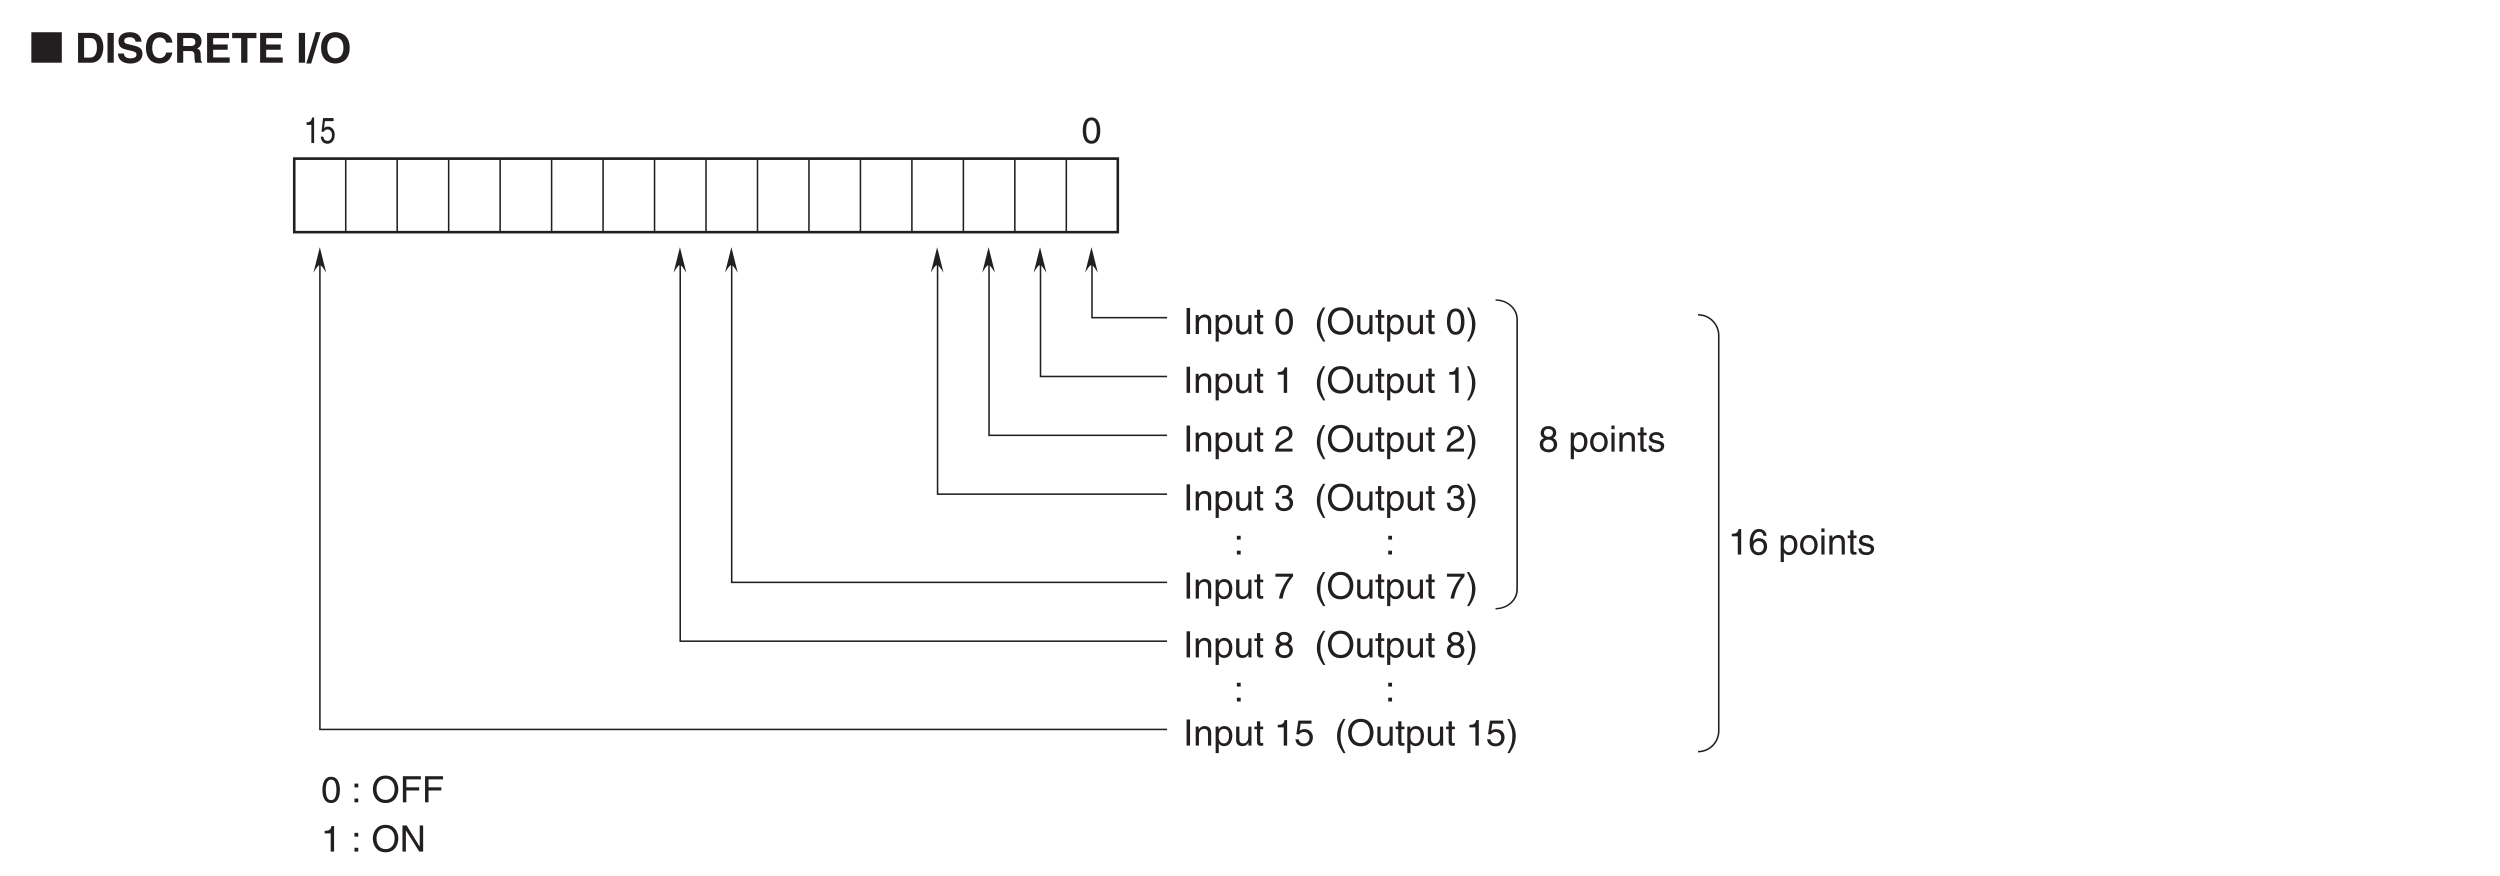 <?xml version="1.0" encoding="UTF-8"?>
<svg xmlns="http://www.w3.org/2000/svg" xmlns:xlink="http://www.w3.org/1999/xlink" width="481.89pt" height="168.91pt" viewBox="0 0 481.89 168.91" version="1.2">
<defs>
<g>
<symbol overflow="visible" id="glyph0-0">
<path style="stroke:none;" d="M 0 0 L 3.5 0 L 3.5 -4.906 L 0 -4.906 Z M 1.75 -2.766 L 0.562 -4.547 L 2.938 -4.547 Z M 1.953 -2.453 L 3.156 -4.234 L 3.156 -0.672 Z M 0.562 -0.344 L 1.75 -2.141 L 2.938 -0.344 Z M 0.344 -4.234 L 1.547 -2.453 L 0.344 -0.672 Z M 0.344 -4.234 "/>
</symbol>
<symbol overflow="visible" id="glyph0-1">
<path style="stroke:none;" d="M 2.969 -2.391 C 2.969 -1.156 2.656 -0.422 1.953 -0.422 C 1.234 -0.422 0.922 -1.156 0.922 -2.391 C 0.922 -3.625 1.234 -4.375 1.953 -4.375 C 2.656 -4.375 2.969 -3.625 2.969 -2.391 Z M 3.641 -2.391 C 3.641 -3.422 3.359 -4.922 1.953 -4.922 C 0.531 -4.922 0.266 -3.422 0.266 -2.391 C 0.266 -1.375 0.531 0.141 1.953 0.141 C 3.359 0.141 3.641 -1.375 3.641 -2.391 Z M 3.641 -2.391 "/>
</symbol>
<symbol overflow="visible" id="glyph0-2">
<path style="stroke:none;" d="M 1.312 -5.031 L 0.641 -5.031 L 0.641 0 L 1.312 0 Z M 1.312 -5.031 "/>
</symbol>
<symbol overflow="visible" id="glyph0-3">
<path style="stroke:none;" d="M 3.438 -2.484 C 3.438 -3.531 2.719 -3.766 2.156 -3.766 C 1.531 -3.766 1.188 -3.344 1.047 -3.141 L 1.031 -3.141 L 1.031 -3.656 L 0.453 -3.656 L 0.453 0 L 1.078 0 L 1.078 -2 C 1.078 -2.984 1.688 -3.219 2.031 -3.219 C 2.641 -3.219 2.828 -2.891 2.828 -2.25 L 2.828 0 L 3.438 0 Z M 3.438 -2.484 "/>
</symbol>
<symbol overflow="visible" id="glyph0-4">
<path style="stroke:none;" d="M 1 -1.656 C 1 -2.25 1.094 -3.219 1.984 -3.219 C 2.938 -3.219 2.984 -2.312 2.984 -1.844 C 2.984 -1.031 2.672 -0.422 2 -0.422 C 1.609 -0.422 1 -0.688 1 -1.656 Z M 0.406 1.453 L 1.016 1.453 L 1.016 -0.391 L 1.031 -0.391 C 1.203 -0.125 1.516 0.109 2.016 0.109 C 3.25 0.109 3.625 -1.062 3.625 -1.938 C 3.625 -2.969 3.062 -3.766 2.094 -3.766 C 1.422 -3.766 1.141 -3.359 1 -3.141 L 0.984 -3.141 L 0.984 -3.656 L 0.406 -3.656 Z M 0.406 1.453 "/>
</symbol>
<symbol overflow="visible" id="glyph0-5">
<path style="stroke:none;" d="M 3.422 0 L 3.422 -3.656 L 2.812 -3.656 L 2.812 -1.641 C 2.812 -1.109 2.578 -0.422 1.797 -0.422 C 1.406 -0.422 1.094 -0.625 1.094 -1.234 L 1.094 -3.656 L 0.469 -3.656 L 0.469 -1.031 C 0.469 -0.156 1.125 0.109 1.672 0.109 C 2.25 0.109 2.562 -0.125 2.828 -0.547 L 2.844 -0.531 L 2.844 0 Z M 3.422 0 "/>
</symbol>
<symbol overflow="visible" id="glyph0-6">
<path style="stroke:none;" d="M 1.797 -3.156 L 1.797 -3.656 L 1.219 -3.656 L 1.219 -4.688 L 0.594 -4.688 L 0.594 -3.656 L 0.094 -3.656 L 0.094 -3.156 L 0.594 -3.156 L 0.594 -0.734 C 0.594 -0.297 0.734 0.047 1.344 0.047 C 1.406 0.047 1.578 0.016 1.797 0 L 1.797 -0.484 L 1.578 -0.484 C 1.453 -0.484 1.219 -0.484 1.219 -0.766 L 1.219 -3.156 Z M 1.797 -3.156 "/>
</symbol>
<symbol overflow="visible" id="glyph0-7">
<path style="stroke:none;" d=""/>
</symbol>
<symbol overflow="visible" id="glyph0-8">
<path style="stroke:none;" d="M 1.656 -5.125 C 0.906 -4.047 0.469 -3.062 0.469 -1.828 C 0.469 -0.516 0.953 0.359 1.688 1.453 L 2.094 1.453 C 1.531 0.344 1.141 -0.5 1.141 -1.656 C 1.141 -3.344 1.484 -4.016 2.094 -5.125 Z M 1.656 -5.125 "/>
</symbol>
<symbol overflow="visible" id="glyph0-9">
<path style="stroke:none;" d="M 4.469 -2.516 C 4.469 -1.328 3.812 -0.469 2.719 -0.469 C 1.625 -0.469 0.969 -1.328 0.969 -2.516 C 0.969 -3.703 1.625 -4.562 2.719 -4.562 C 3.812 -4.562 4.469 -3.703 4.469 -2.516 Z M 5.172 -2.516 C 5.172 -3.594 4.594 -5.156 2.719 -5.156 C 0.844 -5.156 0.266 -3.594 0.266 -2.516 C 0.266 -1.422 0.844 0.141 2.719 0.141 C 4.594 0.141 5.172 -1.422 5.172 -2.516 Z M 5.172 -2.516 "/>
</symbol>
<symbol overflow="visible" id="glyph0-10">
<path style="stroke:none;" d="M 0.672 1.453 C 1.422 0.375 1.859 -0.625 1.859 -1.859 C 1.859 -3.156 1.375 -4.031 0.656 -5.125 L 0.234 -5.125 C 0.797 -4.031 1.203 -3.172 1.203 -2.016 C 1.203 -0.344 0.844 0.328 0.25 1.453 Z M 0.672 1.453 "/>
</symbol>
<symbol overflow="visible" id="glyph0-11">
<path style="stroke:none;" d="M 2.516 -4.922 L 2.031 -4.922 C 1.828 -4.109 1.5 -4.031 0.703 -3.984 L 0.703 -3.5 L 1.859 -3.5 L 1.859 0 L 2.516 0 Z M 2.516 -4.922 "/>
</symbol>
<symbol overflow="visible" id="glyph0-12">
<path style="stroke:none;" d="M 0.922 -3.156 C 0.938 -3.5 0.984 -4.375 1.922 -4.375 C 2.641 -4.375 2.891 -3.875 2.891 -3.484 C 2.891 -2.828 2.516 -2.625 1.984 -2.328 L 1.344 -1.953 C 0.672 -1.562 0.219 -1.016 0.188 0 L 3.547 0 L 3.547 -0.578 L 0.875 -0.578 C 0.906 -0.766 1.047 -1.156 1.719 -1.531 L 2.234 -1.812 C 2.969 -2.203 3.547 -2.562 3.547 -3.453 C 3.547 -4.375 2.859 -4.922 2.016 -4.922 C 1.484 -4.922 0.312 -4.766 0.312 -3.156 Z M 0.922 -3.156 "/>
</symbol>
<symbol overflow="visible" id="glyph0-13">
<path style="stroke:none;" d="M 3.438 -3.656 C 3.438 -4.234 3.016 -4.922 1.922 -4.922 C 0.75 -4.922 0.438 -4.078 0.438 -3.562 C 0.438 -3.109 0.672 -2.766 1.094 -2.609 C 0.578 -2.406 0.266 -2.016 0.266 -1.406 C 0.266 -1.172 0.266 -0.641 0.766 -0.25 C 1.156 0.062 1.688 0.141 1.953 0.141 C 3.109 0.141 3.625 -0.625 3.625 -1.422 C 3.625 -1.797 3.484 -2.344 2.812 -2.625 C 3.031 -2.734 3.438 -2.953 3.438 -3.656 Z M 1.938 -2.312 C 2.5 -2.312 2.969 -2.016 2.969 -1.344 C 2.969 -0.578 2.422 -0.422 1.969 -0.422 C 1.125 -0.422 0.922 -1.016 0.922 -1.406 C 0.922 -1.859 1.25 -2.312 1.938 -2.312 Z M 1.938 -2.844 C 1.484 -2.844 1.078 -3.125 1.078 -3.594 C 1.078 -3.906 1.234 -4.375 1.891 -4.375 C 2.609 -4.375 2.812 -3.938 2.812 -3.641 C 2.812 -3.188 2.469 -2.844 1.938 -2.844 Z M 1.938 -2.844 "/>
</symbol>
<symbol overflow="visible" id="glyph0-14">
<path style="stroke:none;" d="M 0.25 -1.828 C 0.25 -0.891 0.781 0.094 1.953 0.094 C 3.109 0.094 3.641 -0.891 3.641 -1.828 C 3.641 -2.781 3.109 -3.766 1.953 -3.766 C 0.781 -3.766 0.25 -2.781 0.25 -1.828 Z M 0.875 -1.828 C 0.875 -2.328 1.062 -3.234 1.953 -3.234 C 2.828 -3.234 3.016 -2.328 3.016 -1.828 C 3.016 -1.344 2.828 -0.438 1.953 -0.438 C 1.062 -0.438 0.875 -1.344 0.875 -1.828 Z M 0.875 -1.828 "/>
</symbol>
<symbol overflow="visible" id="glyph0-15">
<path style="stroke:none;" d="M 1.078 -3.656 L 0.469 -3.656 L 0.469 0 L 1.078 0 Z M 1.078 -4.328 L 1.078 -5.031 L 0.469 -5.031 L 0.469 -4.328 Z M 1.078 -4.328 "/>
</symbol>
<symbol overflow="visible" id="glyph0-16">
<path style="stroke:none;" d="M 3.125 -2.625 C 3.125 -2.797 3.031 -3.766 1.734 -3.766 C 1.016 -3.766 0.344 -3.406 0.344 -2.594 C 0.344 -2.094 0.672 -1.828 1.188 -1.703 L 1.906 -1.531 C 2.422 -1.406 2.625 -1.297 2.625 -1.016 C 2.625 -0.609 2.234 -0.422 1.797 -0.422 C 0.922 -0.422 0.844 -0.891 0.812 -1.172 L 0.219 -1.172 C 0.25 -0.734 0.344 0.109 1.797 0.109 C 2.625 0.109 3.25 -0.344 3.25 -1.109 C 3.25 -1.609 2.984 -1.891 2.219 -2.078 L 1.609 -2.219 C 1.125 -2.344 0.938 -2.422 0.938 -2.719 C 0.938 -3.172 1.484 -3.234 1.672 -3.234 C 2.438 -3.234 2.531 -2.844 2.531 -2.625 Z M 3.125 -2.625 "/>
</symbol>
<symbol overflow="visible" id="glyph0-17">
<path style="stroke:none;" d="M 1.234 -4.219 L 3.328 -4.219 L 3.328 -4.812 L 0.781 -4.812 L 0.406 -2.172 L 0.938 -2.156 C 1.172 -2.453 1.484 -2.625 1.844 -2.625 C 2.453 -2.625 2.938 -2.234 2.938 -1.531 C 2.938 -0.906 2.547 -0.406 1.906 -0.406 C 1.344 -0.406 0.922 -0.656 0.859 -1.219 L 0.219 -1.219 C 0.344 -0.125 1.172 0.141 1.812 0.141 C 3.359 0.141 3.594 -1.047 3.594 -1.594 C 3.594 -2.609 2.781 -3.172 1.984 -3.172 C 1.547 -3.172 1.234 -3.031 1.031 -2.859 Z M 1.234 -4.219 "/>
</symbol>
<symbol overflow="visible" id="glyph0-18">
<path style="stroke:none;" d="M 1.562 -2.266 C 1.656 -2.266 1.75 -2.281 1.844 -2.281 C 2.266 -2.281 3 -2.203 3 -1.375 C 3 -0.812 2.562 -0.422 1.922 -0.422 C 1.016 -0.422 0.891 -1.047 0.875 -1.5 L 0.234 -1.5 C 0.281 -0.938 0.422 -0.375 0.969 -0.078 C 1.219 0.047 1.516 0.141 1.891 0.141 C 3.141 0.141 3.656 -0.641 3.656 -1.453 C 3.656 -2.109 3.312 -2.438 2.828 -2.594 L 2.828 -2.609 C 3.094 -2.688 3.469 -3 3.469 -3.625 C 3.469 -4.375 2.891 -4.922 1.953 -4.922 C 0.656 -4.922 0.359 -4.031 0.359 -3.312 L 0.953 -3.312 C 0.984 -3.656 1.047 -4.375 1.922 -4.375 C 2.656 -4.375 2.828 -3.891 2.828 -3.594 C 2.828 -2.969 2.359 -2.781 1.891 -2.781 C 1.781 -2.781 1.672 -2.797 1.562 -2.797 Z M 1.562 -2.266 "/>
</symbol>
<symbol overflow="visible" id="glyph0-19">
<path style="stroke:none;" d="M 1.344 -0.734 L 0.609 -0.734 L 0.609 0 L 1.344 0 Z M 1.344 -3.609 L 0.609 -3.609 L 0.609 -2.875 L 1.344 -2.875 Z M 1.344 -3.609 "/>
</symbol>
<symbol overflow="visible" id="glyph0-20">
<path style="stroke:none;" d="M 3.516 -3.609 C 3.453 -4.609 2.656 -4.922 2.094 -4.922 C 0.609 -4.922 0.266 -3.359 0.266 -2.281 C 0.266 -1.641 0.344 -1.047 0.641 -0.578 C 1 -0.031 1.531 0.141 1.906 0.141 C 2.609 0.141 2.891 -0.062 3.156 -0.344 C 3.5 -0.703 3.625 -1.078 3.625 -1.578 C 3.625 -2.75 2.688 -3.141 2.094 -3.141 C 1.406 -3.141 1.078 -2.797 0.922 -2.531 L 0.906 -2.547 C 0.906 -3.062 1.109 -4.375 2.078 -4.375 C 2.609 -4.375 2.844 -4.047 2.922 -3.609 Z M 0.984 -1.516 C 0.984 -2.094 1.312 -2.578 2 -2.578 C 2.766 -2.578 2.984 -1.984 2.984 -1.547 C 2.984 -0.875 2.609 -0.422 2.016 -0.422 C 1.297 -0.422 0.984 -0.984 0.984 -1.516 Z M 0.984 -1.516 "/>
</symbol>
<symbol overflow="visible" id="glyph0-21">
<path style="stroke:none;" d="M 0.266 -4.219 L 2.969 -4.219 C 2.016 -3.109 1.125 -1.344 0.953 0 L 1.641 0 C 2 -2.203 3.172 -3.766 3.656 -4.281 L 3.656 -4.812 L 0.266 -4.812 Z M 0.266 -4.219 "/>
</symbol>
<symbol overflow="visible" id="glyph0-22">
<path style="stroke:none;" d="M 1.281 -2.281 L 3.75 -2.281 L 3.75 -2.891 L 1.281 -2.891 L 1.281 -4.422 L 4.078 -4.422 L 4.078 -5.031 L 0.609 -5.031 L 0.609 0 L 1.281 0 Z M 1.281 -2.281 "/>
</symbol>
<symbol overflow="visible" id="glyph0-23">
<path style="stroke:none;" d="M 3.859 -0.969 L 3.844 -0.969 L 1.344 -5.031 L 0.531 -5.031 L 0.531 0 L 1.188 0 L 1.188 -4.062 L 1.203 -4.062 L 3.766 0 L 4.516 0 L 4.516 -5.031 L 3.859 -5.031 Z M 3.859 -0.969 "/>
</symbol>
<symbol overflow="visible" id="glyph1-0">
<path style="stroke:none;" d="M 0 0 L 2.797 0 L 2.797 -4.906 L 0 -4.906 Z M 1.406 -2.766 L 0.453 -4.547 L 2.344 -4.547 Z M 1.562 -2.453 L 2.516 -4.234 L 2.516 -0.672 Z M 0.453 -0.344 L 1.406 -2.141 L 2.344 -0.344 Z M 0.281 -4.234 L 1.234 -2.453 L 0.281 -0.672 Z M 0.281 -4.234 "/>
</symbol>
<symbol overflow="visible" id="glyph1-1">
<path style="stroke:none;" d="M 2.016 -4.922 L 1.625 -4.922 C 1.469 -4.109 1.203 -4.031 0.562 -3.984 L 0.562 -3.5 L 1.484 -3.5 L 1.484 0 L 2.016 0 Z M 2.016 -4.922 "/>
</symbol>
<symbol overflow="visible" id="glyph1-2">
<path style="stroke:none;" d="M 0.984 -4.219 L 2.656 -4.219 L 2.656 -4.812 L 0.625 -4.812 L 0.328 -2.172 L 0.75 -2.156 C 0.938 -2.453 1.188 -2.625 1.484 -2.625 C 1.969 -2.625 2.344 -2.234 2.344 -1.531 C 2.344 -0.906 2.031 -0.406 1.516 -0.406 C 1.078 -0.406 0.734 -0.656 0.688 -1.219 L 0.172 -1.219 C 0.281 -0.125 0.938 0.141 1.453 0.141 C 2.672 0.141 2.875 -1.047 2.875 -1.594 C 2.875 -2.609 2.219 -3.172 1.578 -3.172 C 1.234 -3.172 0.984 -3.031 0.828 -2.859 Z M 0.984 -4.219 "/>
</symbol>
<symbol overflow="visible" id="glyph2-0">
<path style="stroke:none;" d="M 0 0 L 4.25 0 L 4.25 -5.953 L 0 -5.953 Z M 2.125 -3.359 L 0.688 -5.531 L 3.562 -5.531 Z M 2.375 -2.969 L 3.828 -5.141 L 3.828 -0.812 Z M 0.688 -0.422 L 2.125 -2.594 L 3.562 -0.422 Z M 0.422 -5.141 L 1.875 -2.969 L 0.422 -0.812 Z M 0.422 -5.141 "/>
</symbol>
<symbol overflow="visible" id="glyph2-1">
<path style="stroke:none;" d="M 6.172 0 L 6.172 -5.875 L 0.297 -5.875 L 0.297 0 Z M 6.172 0 "/>
</symbol>
<symbol overflow="visible" id="glyph3-0">
<path style="stroke:none;" d="M 0 0 L 4 0 L 4 -5.594 L 0 -5.594 Z M 2 -3.156 L 0.641 -5.203 L 3.359 -5.203 Z M 2.234 -2.797 L 3.594 -4.844 L 3.594 -0.766 Z M 0.641 -0.406 L 2 -2.438 L 3.359 -0.406 Z M 0.406 -4.844 L 1.766 -2.797 L 0.406 -0.766 Z M 0.406 -4.844 "/>
</symbol>
<symbol overflow="visible" id="glyph3-1">
<path style="stroke:none;" d=""/>
</symbol>
<symbol overflow="visible" id="glyph4-0">
<path style="stroke:none;" d="M 0 0 L 4 0 L 4 -5.594 L 0 -5.594 Z M 2 -3.156 L 0.641 -5.203 L 3.359 -5.203 Z M 2.234 -2.797 L 3.594 -4.844 L 3.594 -0.766 Z M 0.641 -0.406 L 2 -2.438 L 3.359 -0.406 Z M 0.406 -4.844 L 1.766 -2.797 L 0.406 -0.766 Z M 0.406 -4.844 "/>
</symbol>
<symbol overflow="visible" id="glyph4-1">
<path style="stroke:none;" d="M 0.609 0 L 3.094 0 C 4.984 0 5.484 -1.781 5.484 -3.016 C 5.484 -4.094 5.078 -5.75 3.141 -5.75 L 0.609 -5.75 Z M 1.781 -4.75 L 2.938 -4.75 C 3.453 -4.75 4.25 -4.609 4.25 -2.922 C 4.25 -1.969 3.922 -0.984 2.953 -0.984 L 1.781 -0.984 Z M 1.781 -4.75 "/>
</symbol>
<symbol overflow="visible" id="glyph4-2">
<path style="stroke:none;" d="M 1.719 -5.75 L 0.516 -5.75 L 0.516 0 L 1.719 0 Z M 1.719 -5.75 "/>
</symbol>
<symbol overflow="visible" id="glyph4-3">
<path style="stroke:none;" d="M 0.312 -1.766 C 0.312 -1.062 0.672 0.156 2.766 0.156 C 3.266 0.156 5.031 0 5.031 -1.734 C 5.031 -2.766 4.312 -3.078 3.531 -3.266 L 2.125 -3.609 C 1.891 -3.672 1.516 -3.766 1.516 -4.219 C 1.516 -4.734 2.062 -4.906 2.516 -4.906 C 3.562 -4.906 3.656 -4.297 3.703 -4.047 L 4.844 -4.047 C 4.844 -4.75 4.375 -5.891 2.609 -5.891 C 0.75 -5.891 0.406 -4.766 0.406 -4.125 C 0.406 -2.859 1.297 -2.656 2.219 -2.438 L 2.844 -2.297 C 3.453 -2.156 3.875 -2.031 3.875 -1.578 C 3.875 -0.969 3.25 -0.844 2.688 -0.844 C 1.625 -0.844 1.469 -1.453 1.469 -1.766 Z M 0.312 -1.766 "/>
</symbol>
<symbol overflow="visible" id="glyph4-4">
<path style="stroke:none;" d="M 5.469 -3.859 C 5.406 -4.719 4.719 -5.891 2.984 -5.891 C 1.516 -5.891 0.359 -4.875 0.359 -2.859 C 0.359 -0.875 1.453 0.156 2.969 0.156 C 4.422 0.156 5.234 -0.719 5.469 -1.969 L 4.266 -1.969 C 4.125 -1.266 3.656 -0.891 3 -0.891 C 1.984 -0.891 1.578 -1.812 1.578 -2.844 C 1.578 -4.469 2.422 -4.859 3 -4.859 C 3.984 -4.859 4.172 -4.203 4.266 -3.859 Z M 5.469 -3.859 "/>
</symbol>
<symbol overflow="visible" id="glyph4-5">
<path style="stroke:none;" d="M 0.609 0 L 1.781 0 L 1.781 -2.25 L 3.031 -2.25 C 3.906 -2.25 3.953 -1.938 3.953 -1.156 C 3.953 -0.562 4.016 -0.266 4.094 0 L 5.422 0 L 5.422 -0.156 C 5.156 -0.25 5.156 -0.453 5.156 -1.297 C 5.156 -2.375 4.906 -2.547 4.438 -2.75 C 5 -2.938 5.312 -3.484 5.312 -4.125 C 5.312 -4.609 5.047 -5.75 3.516 -5.75 L 0.609 -5.75 Z M 1.781 -3.219 L 1.781 -4.75 L 3.281 -4.75 C 3.984 -4.75 4.125 -4.297 4.125 -4 C 4.125 -3.438 3.812 -3.219 3.188 -3.219 Z M 1.781 -3.219 "/>
</symbol>
<symbol overflow="visible" id="glyph4-6">
<path style="stroke:none;" d="M 4.828 -5.75 L 0.609 -5.75 L 0.609 0 L 4.969 0 L 4.969 -1.016 L 1.781 -1.016 L 1.781 -2.5 L 4.578 -2.5 L 4.578 -3.516 L 1.781 -3.516 L 1.781 -4.734 L 4.828 -4.734 Z M 4.828 -5.75 "/>
</symbol>
<symbol overflow="visible" id="glyph4-7">
<path style="stroke:none;" d="M 3.047 -4.734 L 4.781 -4.734 L 4.781 -5.75 L 0.109 -5.75 L 0.109 -4.734 L 1.844 -4.734 L 1.844 0 L 3.047 0 Z M 3.047 -4.734 "/>
</symbol>
<symbol overflow="visible" id="glyph4-8">
<path style="stroke:none;" d=""/>
</symbol>
<symbol overflow="visible" id="glyph4-9">
<path style="stroke:none;" d="M 2.484 -5.891 L 1.547 -5.891 L -0.266 0.156 L 0.672 0.156 Z M 2.484 -5.891 "/>
</symbol>
<symbol overflow="visible" id="glyph4-10">
<path style="stroke:none;" d="M 0.359 -2.875 C 0.359 -0.172 2.359 0.156 3.109 0.156 C 3.875 0.156 5.875 -0.172 5.875 -2.875 C 5.875 -5.562 3.875 -5.891 3.109 -5.891 C 2.359 -5.891 0.359 -5.562 0.359 -2.875 Z M 1.547 -2.875 C 1.547 -4.484 2.469 -4.875 3.109 -4.875 C 3.766 -4.875 4.672 -4.484 4.672 -2.875 C 4.672 -1.266 3.766 -0.859 3.109 -0.859 C 2.469 -0.859 1.547 -1.266 1.547 -2.875 Z M 1.547 -2.875 "/>
</symbol>
</g>
</defs>
<g id="surface1">
<path style="fill:none;stroke-width:5;stroke-linecap:butt;stroke-linejoin:miter;stroke:rgb(13.73%,12.16%,12.549%);stroke-opacity:1;stroke-miterlimit:4;" d="M 566.443 1240.697 L 2153.89 1240.697 L 2153.89 1382.452 L 566.443 1382.452 Z M 566.443 1240.697 " transform="matrix(0.1,0,0,-0.1,0.073,168.82)"/>
<path style="fill:none;stroke-width:3;stroke-linecap:butt;stroke-linejoin:miter;stroke:rgb(13.73%,12.16%,12.549%);stroke-opacity:1;stroke-miterlimit:4;" d="M 2153.851 1382.452 L 566.443 1382.452 " transform="matrix(0.1,0,0,-0.1,0.073,168.82)"/>
<path style="fill:none;stroke-width:3;stroke-linecap:butt;stroke-linejoin:miter;stroke:rgb(13.73%,12.16%,12.549%);stroke-opacity:1;stroke-miterlimit:4;" d="M 665.676 1382.452 L 665.676 1240.697 " transform="matrix(0.1,0,0,-0.1,0.073,168.82)"/>
<path style="fill:none;stroke-width:3;stroke-linecap:butt;stroke-linejoin:miter;stroke:rgb(13.73%,12.16%,12.549%);stroke-opacity:1;stroke-miterlimit:4;" d="M 764.869 1382.452 L 764.869 1240.697 " transform="matrix(0.1,0,0,-0.1,0.073,168.82)"/>
<path style="fill:none;stroke-width:3;stroke-linecap:butt;stroke-linejoin:miter;stroke:rgb(13.73%,12.16%,12.549%);stroke-opacity:1;stroke-miterlimit:4;" d="M 864.102 1382.452 L 864.102 1240.697 " transform="matrix(0.1,0,0,-0.1,0.073,168.82)"/>
<path style="fill:none;stroke-width:3;stroke-linecap:butt;stroke-linejoin:miter;stroke:rgb(13.73%,12.16%,12.549%);stroke-opacity:1;stroke-miterlimit:4;" d="M 963.295 1382.452 L 963.295 1240.697 " transform="matrix(0.1,0,0,-0.1,0.073,168.82)"/>
<path style="fill:none;stroke-width:3;stroke-linecap:butt;stroke-linejoin:miter;stroke:rgb(13.73%,12.16%,12.549%);stroke-opacity:1;stroke-miterlimit:4;" d="M 1062.528 1382.452 L 1062.528 1240.697 " transform="matrix(0.1,0,0,-0.1,0.073,168.82)"/>
<path style="fill:none;stroke-width:3;stroke-linecap:butt;stroke-linejoin:miter;stroke:rgb(13.73%,12.16%,12.549%);stroke-opacity:1;stroke-miterlimit:4;" d="M 1161.721 1382.452 L 1161.721 1240.697 " transform="matrix(0.1,0,0,-0.1,0.073,168.82)"/>
<path style="fill:none;stroke-width:3;stroke-linecap:butt;stroke-linejoin:miter;stroke:rgb(13.73%,12.16%,12.549%);stroke-opacity:1;stroke-miterlimit:4;" d="M 1260.954 1382.452 L 1260.954 1240.697 " transform="matrix(0.1,0,0,-0.1,0.073,168.82)"/>
<path style="fill:none;stroke-width:3;stroke-linecap:butt;stroke-linejoin:miter;stroke:rgb(13.73%,12.16%,12.549%);stroke-opacity:1;stroke-miterlimit:4;" d="M 1360.147 1382.452 L 1360.147 1240.697 " transform="matrix(0.1,0,0,-0.1,0.073,168.82)"/>
<path style="fill:none;stroke-width:3;stroke-linecap:butt;stroke-linejoin:miter;stroke:rgb(13.73%,12.16%,12.549%);stroke-opacity:1;stroke-miterlimit:4;" d="M 1459.38 1382.452 L 1459.38 1240.697 " transform="matrix(0.1,0,0,-0.1,0.073,168.82)"/>
<path style="fill:none;stroke-width:3;stroke-linecap:butt;stroke-linejoin:miter;stroke:rgb(13.73%,12.16%,12.549%);stroke-opacity:1;stroke-miterlimit:4;" d="M 1558.573 1382.452 L 1558.573 1240.697 " transform="matrix(0.1,0,0,-0.1,0.073,168.82)"/>
<path style="fill:none;stroke-width:3;stroke-linecap:butt;stroke-linejoin:miter;stroke:rgb(13.73%,12.16%,12.549%);stroke-opacity:1;stroke-miterlimit:4;" d="M 1657.806 1382.452 L 1657.806 1240.697 " transform="matrix(0.1,0,0,-0.1,0.073,168.82)"/>
<path style="fill:none;stroke-width:3;stroke-linecap:butt;stroke-linejoin:miter;stroke:rgb(13.73%,12.16%,12.549%);stroke-opacity:1;stroke-miterlimit:4;" d="M 1756.999 1382.452 L 1756.999 1240.697 " transform="matrix(0.1,0,0,-0.1,0.073,168.82)"/>
<path style="fill:none;stroke-width:3;stroke-linecap:butt;stroke-linejoin:miter;stroke:rgb(13.73%,12.16%,12.549%);stroke-opacity:1;stroke-miterlimit:4;" d="M 1856.232 1382.452 L 1856.232 1240.697 " transform="matrix(0.1,0,0,-0.1,0.073,168.82)"/>
<path style="fill:none;stroke-width:3;stroke-linecap:butt;stroke-linejoin:miter;stroke:rgb(13.73%,12.16%,12.549%);stroke-opacity:1;stroke-miterlimit:4;" d="M 1955.425 1382.452 L 1955.425 1240.697 " transform="matrix(0.1,0,0,-0.1,0.073,168.82)"/>
<path style="fill:none;stroke-width:3;stroke-linecap:butt;stroke-linejoin:miter;stroke:rgb(13.73%,12.16%,12.549%);stroke-opacity:1;stroke-miterlimit:4;" d="M 2054.658 1382.452 L 2054.658 1240.697 " transform="matrix(0.1,0,0,-0.1,0.073,168.82)"/>
<g style="fill:rgb(13.73%,12.16%,12.549%);fill-opacity:1;">
  <use xlink:href="#glyph0-1" x="208.442" y="27.566"/>
</g>
<g style="fill:rgb(13.73%,12.16%,12.549%);fill-opacity:1;">
  <use xlink:href="#glyph1-1" x="58.532" y="27.566"/>
  <use xlink:href="#glyph1-2" x="61.644" y="27.566"/>
</g>
<g style="fill:rgb(13.73%,12.16%,12.549%);fill-opacity:1;">
  <use xlink:href="#glyph0-2" x="228.08" y="64.39"/>
  <use xlink:href="#glyph0-3" x="230.025" y="64.39"/>
  <use xlink:href="#glyph0-4" x="233.915" y="64.39"/>
  <use xlink:href="#glyph0-5" x="237.805" y="64.39"/>
  <use xlink:href="#glyph0-6" x="241.695" y="64.39"/>
  <use xlink:href="#glyph0-7" x="243.64" y="64.39"/>
  <use xlink:href="#glyph0-1" x="245.585" y="64.39"/>
  <use xlink:href="#glyph0-7" x="249.474" y="64.39"/>
  <use xlink:href="#glyph0-7" x="251.419" y="64.39"/>
  <use xlink:href="#glyph0-8" x="253.364" y="64.39"/>
  <use xlink:href="#glyph0-9" x="255.694" y="64.39"/>
  <use xlink:href="#glyph0-5" x="261.137" y="64.39"/>
  <use xlink:href="#glyph0-6" x="265.027" y="64.39"/>
  <use xlink:href="#glyph0-4" x="266.972" y="64.39"/>
  <use xlink:href="#glyph0-5" x="270.862" y="64.39"/>
  <use xlink:href="#glyph0-6" x="274.752" y="64.39"/>
  <use xlink:href="#glyph0-7" x="276.697" y="64.39"/>
  <use xlink:href="#glyph0-1" x="278.642" y="64.39"/>
  <use xlink:href="#glyph0-10" x="282.532" y="64.39"/>
</g>
<g style="fill:rgb(13.73%,12.16%,12.549%);fill-opacity:1;">
  <use xlink:href="#glyph0-2" x="228.08" y="75.722"/>
  <use xlink:href="#glyph0-3" x="230.025" y="75.722"/>
  <use xlink:href="#glyph0-4" x="233.915" y="75.722"/>
  <use xlink:href="#glyph0-5" x="237.805" y="75.722"/>
  <use xlink:href="#glyph0-6" x="241.695" y="75.722"/>
  <use xlink:href="#glyph0-7" x="243.64" y="75.722"/>
  <use xlink:href="#glyph0-11" x="245.585" y="75.722"/>
  <use xlink:href="#glyph0-7" x="249.474" y="75.722"/>
  <use xlink:href="#glyph0-7" x="251.419" y="75.722"/>
  <use xlink:href="#glyph0-8" x="253.364" y="75.722"/>
  <use xlink:href="#glyph0-9" x="255.694" y="75.722"/>
  <use xlink:href="#glyph0-5" x="261.137" y="75.722"/>
  <use xlink:href="#glyph0-6" x="265.027" y="75.722"/>
  <use xlink:href="#glyph0-4" x="266.972" y="75.722"/>
  <use xlink:href="#glyph0-5" x="270.862" y="75.722"/>
  <use xlink:href="#glyph0-6" x="274.752" y="75.722"/>
  <use xlink:href="#glyph0-7" x="276.697" y="75.722"/>
  <use xlink:href="#glyph0-11" x="278.642" y="75.722"/>
  <use xlink:href="#glyph0-10" x="282.532" y="75.722"/>
</g>
<g style="fill:rgb(13.73%,12.16%,12.549%);fill-opacity:1;">
  <use xlink:href="#glyph0-2" x="228.08" y="87.054"/>
  <use xlink:href="#glyph0-3" x="230.025" y="87.054"/>
  <use xlink:href="#glyph0-4" x="233.915" y="87.054"/>
  <use xlink:href="#glyph0-5" x="237.805" y="87.054"/>
  <use xlink:href="#glyph0-6" x="241.695" y="87.054"/>
  <use xlink:href="#glyph0-7" x="243.64" y="87.054"/>
  <use xlink:href="#glyph0-12" x="245.585" y="87.054"/>
  <use xlink:href="#glyph0-7" x="249.474" y="87.054"/>
  <use xlink:href="#glyph0-7" x="251.419" y="87.054"/>
  <use xlink:href="#glyph0-8" x="253.364" y="87.054"/>
  <use xlink:href="#glyph0-9" x="255.694" y="87.054"/>
  <use xlink:href="#glyph0-5" x="261.137" y="87.054"/>
  <use xlink:href="#glyph0-6" x="265.027" y="87.054"/>
  <use xlink:href="#glyph0-4" x="266.972" y="87.054"/>
  <use xlink:href="#glyph0-5" x="270.862" y="87.054"/>
  <use xlink:href="#glyph0-6" x="274.752" y="87.054"/>
  <use xlink:href="#glyph0-7" x="276.697" y="87.054"/>
  <use xlink:href="#glyph0-12" x="278.642" y="87.054"/>
  <use xlink:href="#glyph0-10" x="282.532" y="87.054"/>
  <use xlink:href="#glyph0-7" x="284.862" y="87.054"/>
  <use xlink:href="#glyph0-7" x="286.807" y="87.054"/>
  <use xlink:href="#glyph0-7" x="288.752" y="87.054"/>
  <use xlink:href="#glyph0-7" x="290.696" y="87.054"/>
  <use xlink:href="#glyph0-7" x="292.641" y="87.054"/>
  <use xlink:href="#glyph0-7" x="294.586" y="87.054"/>
  <use xlink:href="#glyph0-13" x="296.531" y="87.054"/>
  <use xlink:href="#glyph0-7" x="300.421" y="87.054"/>
  <use xlink:href="#glyph0-4" x="302.366" y="87.054"/>
  <use xlink:href="#glyph0-14" x="306.256" y="87.054"/>
  <use xlink:href="#glyph0-15" x="310.146" y="87.054"/>
  <use xlink:href="#glyph0-3" x="311.699" y="87.054"/>
  <use xlink:href="#glyph0-6" x="315.589" y="87.054"/>
  <use xlink:href="#glyph0-16" x="317.534" y="87.054"/>
</g>
<g style="fill:rgb(13.73%,12.16%,12.549%);fill-opacity:1;">
  <use xlink:href="#glyph0-2" x="228.08" y="143.715"/>
  <use xlink:href="#glyph0-3" x="230.025" y="143.715"/>
  <use xlink:href="#glyph0-4" x="233.915" y="143.715"/>
  <use xlink:href="#glyph0-5" x="237.805" y="143.715"/>
  <use xlink:href="#glyph0-6" x="241.695" y="143.715"/>
  <use xlink:href="#glyph0-7" x="243.64" y="143.715"/>
  <use xlink:href="#glyph0-11" x="245.585" y="143.715"/>
  <use xlink:href="#glyph0-17" x="249.474" y="143.715"/>
  <use xlink:href="#glyph0-7" x="253.364" y="143.715"/>
  <use xlink:href="#glyph0-7" x="255.309" y="143.715"/>
  <use xlink:href="#glyph0-8" x="257.254" y="143.715"/>
  <use xlink:href="#glyph0-9" x="259.584" y="143.715"/>
  <use xlink:href="#glyph0-5" x="265.027" y="143.715"/>
  <use xlink:href="#glyph0-6" x="268.917" y="143.715"/>
  <use xlink:href="#glyph0-4" x="270.862" y="143.715"/>
  <use xlink:href="#glyph0-5" x="274.752" y="143.715"/>
  <use xlink:href="#glyph0-6" x="278.642" y="143.715"/>
  <use xlink:href="#glyph0-7" x="280.587" y="143.715"/>
  <use xlink:href="#glyph0-11" x="282.532" y="143.715"/>
  <use xlink:href="#glyph0-17" x="286.422" y="143.715"/>
  <use xlink:href="#glyph0-10" x="290.312" y="143.715"/>
</g>
<path style="fill:none;stroke-width:3;stroke-linecap:butt;stroke-linejoin:miter;stroke:rgb(13.73%,12.16%,12.549%);stroke-opacity:1;stroke-miterlimit:4;" d="M 2104.137 1195.204 L 2104.137 1075.883 L 2248.863 1075.883 " transform="matrix(0.1,0,0,-0.1,0.073,168.82)"/>
<path style=" stroke:none;fill-rule:nonzero;fill:rgb(13.73%,12.16%,12.549%);fill-opacity:1;" d="M 209.152 52.578 L 210.387 47.648 L 211.617 52.578 C 210.387 50.602 210.332 50.656 209.152 52.578 "/>
<path style="fill:none;stroke-width:3;stroke-linecap:butt;stroke-linejoin:miter;stroke:rgb(13.73%,12.16%,12.549%);stroke-opacity:1;stroke-miterlimit:4;" d="M 2004.905 1195.204 L 2004.905 962.502 L 2248.863 962.502 " transform="matrix(0.1,0,0,-0.1,0.073,168.82)"/>
<path style=" stroke:none;fill-rule:nonzero;fill:rgb(13.73%,12.16%,12.549%);fill-opacity:1;" d="M 199.238 52.578 L 200.469 47.648 L 201.703 52.578 C 200.469 50.602 200.414 50.656 199.238 52.578 "/>
<path style="fill:none;stroke-width:3;stroke-linecap:butt;stroke-linejoin:miter;stroke:rgb(13.73%,12.16%,12.549%);stroke-opacity:1;stroke-miterlimit:4;" d="M 1905.672 1195.204 L 1905.672 849.082 L 2248.863 849.082 " transform="matrix(0.1,0,0,-0.1,0.073,168.82)"/>
<path style=" stroke:none;fill-rule:nonzero;fill:rgb(13.73%,12.16%,12.549%);fill-opacity:1;" d="M 189.32 52.578 L 190.555 47.648 L 191.789 52.578 C 190.555 50.602 190.5 50.656 189.32 52.578 "/>
<g style="fill:rgb(13.73%,12.16%,12.549%);fill-opacity:1;">
  <use xlink:href="#glyph0-2" x="228.079" y="98.386"/>
  <use xlink:href="#glyph0-3" x="230.024" y="98.386"/>
  <use xlink:href="#glyph0-4" x="233.914" y="98.386"/>
  <use xlink:href="#glyph0-5" x="237.804" y="98.386"/>
  <use xlink:href="#glyph0-6" x="241.694" y="98.386"/>
  <use xlink:href="#glyph0-7" x="243.639" y="98.386"/>
  <use xlink:href="#glyph0-18" x="245.584" y="98.386"/>
  <use xlink:href="#glyph0-7" x="249.473" y="98.386"/>
  <use xlink:href="#glyph0-7" x="251.418" y="98.386"/>
  <use xlink:href="#glyph0-8" x="253.363" y="98.386"/>
  <use xlink:href="#glyph0-9" x="255.693" y="98.386"/>
  <use xlink:href="#glyph0-5" x="261.136" y="98.386"/>
  <use xlink:href="#glyph0-6" x="265.026" y="98.386"/>
  <use xlink:href="#glyph0-4" x="266.971" y="98.386"/>
  <use xlink:href="#glyph0-5" x="270.861" y="98.386"/>
  <use xlink:href="#glyph0-6" x="274.751" y="98.386"/>
  <use xlink:href="#glyph0-7" x="276.696" y="98.386"/>
  <use xlink:href="#glyph0-18" x="278.641" y="98.386"/>
  <use xlink:href="#glyph0-10" x="282.531" y="98.386"/>
</g>
<g style="fill:rgb(13.73%,12.16%,12.549%);fill-opacity:1;">
  <use xlink:href="#glyph0-7" x="228.079" y="106.885"/>
  <use xlink:href="#glyph0-7" x="230.024" y="106.885"/>
  <use xlink:href="#glyph0-7" x="231.969" y="106.885"/>
  <use xlink:href="#glyph0-7" x="233.914" y="106.885"/>
  <use xlink:href="#glyph0-7" x="235.859" y="106.885"/>
  <use xlink:href="#glyph0-19" x="237.804" y="106.885"/>
  <use xlink:href="#glyph0-7" x="239.749" y="106.885"/>
  <use xlink:href="#glyph0-7" x="241.694" y="106.885"/>
  <use xlink:href="#glyph0-7" x="243.639" y="106.885"/>
  <use xlink:href="#glyph0-7" x="245.584" y="106.885"/>
  <use xlink:href="#glyph0-7" x="247.528" y="106.885"/>
  <use xlink:href="#glyph0-7" x="249.473" y="106.885"/>
  <use xlink:href="#glyph0-7" x="251.418" y="106.885"/>
  <use xlink:href="#glyph0-7" x="253.363" y="106.885"/>
  <use xlink:href="#glyph0-7" x="255.308" y="106.885"/>
  <use xlink:href="#glyph0-7" x="257.253" y="106.885"/>
  <use xlink:href="#glyph0-7" x="259.198" y="106.885"/>
  <use xlink:href="#glyph0-7" x="261.143" y="106.885"/>
  <use xlink:href="#glyph0-7" x="263.088" y="106.885"/>
  <use xlink:href="#glyph0-7" x="265.033" y="106.885"/>
  <use xlink:href="#glyph0-19" x="266.978" y="106.885"/>
  <use xlink:href="#glyph0-7" x="268.923" y="106.885"/>
  <use xlink:href="#glyph0-7" x="270.868" y="106.885"/>
  <use xlink:href="#glyph0-7" x="272.813" y="106.885"/>
  <use xlink:href="#glyph0-7" x="274.758" y="106.885"/>
  <use xlink:href="#glyph0-7" x="276.703" y="106.885"/>
  <use xlink:href="#glyph0-7" x="278.648" y="106.885"/>
  <use xlink:href="#glyph0-7" x="280.593" y="106.885"/>
  <use xlink:href="#glyph0-7" x="282.538" y="106.885"/>
  <use xlink:href="#glyph0-7" x="284.483" y="106.885"/>
  <use xlink:href="#glyph0-7" x="286.428" y="106.885"/>
  <use xlink:href="#glyph0-7" x="288.373" y="106.885"/>
  <use xlink:href="#glyph0-7" x="290.318" y="106.885"/>
  <use xlink:href="#glyph0-7" x="292.263" y="106.885"/>
  <use xlink:href="#glyph0-7" x="294.208" y="106.885"/>
  <use xlink:href="#glyph0-7" x="296.153" y="106.885"/>
  <use xlink:href="#glyph0-7" x="298.098" y="106.885"/>
  <use xlink:href="#glyph0-7" x="300.043" y="106.885"/>
  <use xlink:href="#glyph0-7" x="301.987" y="106.885"/>
  <use xlink:href="#glyph0-7" x="303.932" y="106.885"/>
  <use xlink:href="#glyph0-7" x="305.877" y="106.885"/>
  <use xlink:href="#glyph0-7" x="307.822" y="106.885"/>
  <use xlink:href="#glyph0-7" x="309.767" y="106.885"/>
  <use xlink:href="#glyph0-7" x="311.712" y="106.885"/>
  <use xlink:href="#glyph0-7" x="313.657" y="106.885"/>
  <use xlink:href="#glyph0-7" x="315.602" y="106.885"/>
  <use xlink:href="#glyph0-7" x="317.547" y="106.885"/>
  <use xlink:href="#glyph0-7" x="319.492" y="106.885"/>
  <use xlink:href="#glyph0-7" x="321.437" y="106.885"/>
  <use xlink:href="#glyph0-7" x="323.382" y="106.885"/>
  <use xlink:href="#glyph0-7" x="325.327" y="106.885"/>
  <use xlink:href="#glyph0-7" x="327.272" y="106.885"/>
  <use xlink:href="#glyph0-7" x="329.217" y="106.885"/>
  <use xlink:href="#glyph0-7" x="331.162" y="106.885"/>
  <use xlink:href="#glyph0-11" x="333.107" y="106.885"/>
  <use xlink:href="#glyph0-20" x="336.997" y="106.885"/>
  <use xlink:href="#glyph0-7" x="340.887" y="106.885"/>
  <use xlink:href="#glyph0-4" x="342.832" y="106.885"/>
  <use xlink:href="#glyph0-14" x="346.722" y="106.885"/>
  <use xlink:href="#glyph0-15" x="350.612" y="106.885"/>
  <use xlink:href="#glyph0-3" x="352.165" y="106.885"/>
  <use xlink:href="#glyph0-6" x="356.055" y="106.885"/>
  <use xlink:href="#glyph0-16" x="358" y="106.885"/>
</g>
<path style="fill:none;stroke-width:3;stroke-linecap:butt;stroke-linejoin:miter;stroke:rgb(13.73%,12.16%,12.549%);stroke-opacity:1;stroke-miterlimit:4;" d="M 1806.479 1195.204 L 1806.479 735.702 L 2248.824 735.702 " transform="matrix(0.1,0,0,-0.1,0.073,168.82)"/>
<path style=" stroke:none;fill-rule:nonzero;fill:rgb(13.73%,12.16%,12.549%);fill-opacity:1;" d="M 179.406 52.578 L 180.641 47.648 L 181.871 52.578 C 180.641 50.602 180.586 50.656 179.406 52.578 "/>
<g style="fill:rgb(13.73%,12.16%,12.549%);fill-opacity:1;">
  <use xlink:href="#glyph0-2" x="228.08" y="115.384"/>
  <use xlink:href="#glyph0-3" x="230.025" y="115.384"/>
  <use xlink:href="#glyph0-4" x="233.915" y="115.384"/>
  <use xlink:href="#glyph0-5" x="237.805" y="115.384"/>
  <use xlink:href="#glyph0-6" x="241.695" y="115.384"/>
  <use xlink:href="#glyph0-7" x="243.64" y="115.384"/>
  <use xlink:href="#glyph0-21" x="245.585" y="115.384"/>
  <use xlink:href="#glyph0-7" x="249.474" y="115.384"/>
  <use xlink:href="#glyph0-7" x="251.419" y="115.384"/>
  <use xlink:href="#glyph0-8" x="253.364" y="115.384"/>
  <use xlink:href="#glyph0-9" x="255.694" y="115.384"/>
  <use xlink:href="#glyph0-5" x="261.137" y="115.384"/>
  <use xlink:href="#glyph0-6" x="265.027" y="115.384"/>
  <use xlink:href="#glyph0-4" x="266.972" y="115.384"/>
  <use xlink:href="#glyph0-5" x="270.862" y="115.384"/>
  <use xlink:href="#glyph0-6" x="274.752" y="115.384"/>
  <use xlink:href="#glyph0-7" x="276.697" y="115.384"/>
  <use xlink:href="#glyph0-21" x="278.642" y="115.384"/>
  <use xlink:href="#glyph0-10" x="282.532" y="115.384"/>
</g>
<g style="fill:rgb(13.73%,12.16%,12.549%);fill-opacity:1;">
  <use xlink:href="#glyph0-2" x="228.08" y="126.716"/>
  <use xlink:href="#glyph0-3" x="230.025" y="126.716"/>
  <use xlink:href="#glyph0-4" x="233.915" y="126.716"/>
  <use xlink:href="#glyph0-5" x="237.805" y="126.716"/>
  <use xlink:href="#glyph0-6" x="241.695" y="126.716"/>
  <use xlink:href="#glyph0-7" x="243.64" y="126.716"/>
  <use xlink:href="#glyph0-13" x="245.585" y="126.716"/>
  <use xlink:href="#glyph0-7" x="249.474" y="126.716"/>
  <use xlink:href="#glyph0-7" x="251.419" y="126.716"/>
  <use xlink:href="#glyph0-8" x="253.364" y="126.716"/>
  <use xlink:href="#glyph0-9" x="255.694" y="126.716"/>
  <use xlink:href="#glyph0-5" x="261.137" y="126.716"/>
  <use xlink:href="#glyph0-6" x="265.027" y="126.716"/>
  <use xlink:href="#glyph0-4" x="266.972" y="126.716"/>
  <use xlink:href="#glyph0-5" x="270.862" y="126.716"/>
  <use xlink:href="#glyph0-6" x="274.752" y="126.716"/>
  <use xlink:href="#glyph0-7" x="276.697" y="126.716"/>
  <use xlink:href="#glyph0-13" x="278.642" y="126.716"/>
  <use xlink:href="#glyph0-10" x="282.532" y="126.716"/>
</g>
<g style="fill:rgb(13.73%,12.16%,12.549%);fill-opacity:1;">
  <use xlink:href="#glyph0-7" x="228.08" y="135.215"/>
  <use xlink:href="#glyph0-7" x="230.025" y="135.215"/>
  <use xlink:href="#glyph0-7" x="231.97" y="135.215"/>
  <use xlink:href="#glyph0-7" x="233.915" y="135.215"/>
  <use xlink:href="#glyph0-7" x="235.86" y="135.215"/>
  <use xlink:href="#glyph0-19" x="237.805" y="135.215"/>
  <use xlink:href="#glyph0-7" x="239.75" y="135.215"/>
  <use xlink:href="#glyph0-7" x="241.695" y="135.215"/>
  <use xlink:href="#glyph0-7" x="243.64" y="135.215"/>
  <use xlink:href="#glyph0-7" x="245.585" y="135.215"/>
  <use xlink:href="#glyph0-7" x="247.529" y="135.215"/>
  <use xlink:href="#glyph0-7" x="249.474" y="135.215"/>
  <use xlink:href="#glyph0-7" x="251.419" y="135.215"/>
  <use xlink:href="#glyph0-7" x="253.364" y="135.215"/>
  <use xlink:href="#glyph0-7" x="255.309" y="135.215"/>
  <use xlink:href="#glyph0-7" x="257.254" y="135.215"/>
  <use xlink:href="#glyph0-7" x="259.199" y="135.215"/>
  <use xlink:href="#glyph0-7" x="261.144" y="135.215"/>
  <use xlink:href="#glyph0-7" x="263.089" y="135.215"/>
  <use xlink:href="#glyph0-7" x="265.034" y="135.215"/>
  <use xlink:href="#glyph0-19" x="266.979" y="135.215"/>
</g>
<path style="fill:none;stroke-width:3;stroke-linecap:butt;stroke-linejoin:miter;stroke:rgb(13.73%,12.16%,12.549%);stroke-opacity:1;stroke-miterlimit:4;" d="M 1409.666 1195.204 L 1409.666 565.65 L 2248.863 565.65 " transform="matrix(0.1,0,0,-0.1,0.073,168.82)"/>
<path style=" stroke:none;fill-rule:nonzero;fill:rgb(13.73%,12.16%,12.549%);fill-opacity:1;" d="M 139.746 52.578 L 140.977 47.648 L 142.211 52.578 C 140.977 50.602 140.922 50.656 139.746 52.578 "/>
<path style="fill:none;stroke-width:3;stroke-linecap:butt;stroke-linejoin:miter;stroke:rgb(13.73%,12.16%,12.549%);stroke-opacity:1;stroke-miterlimit:4;" d="M 1310.433 1195.204 L 1310.433 452.269 L 2248.863 452.269 " transform="matrix(0.1,0,0,-0.1,0.073,168.82)"/>
<path style=" stroke:none;fill-rule:nonzero;fill:rgb(13.73%,12.16%,12.549%);fill-opacity:1;" d="M 129.828 52.578 L 131.062 47.648 L 132.293 52.578 C 131.062 50.602 131.008 50.656 129.828 52.578 "/>
<path style="fill:none;stroke-width:3;stroke-linecap:butt;stroke-linejoin:miter;stroke:rgb(13.73%,12.16%,12.549%);stroke-opacity:1;stroke-miterlimit:4;" d="M 615.923 1195.204 L 615.923 282.179 L 2248.863 282.179 " transform="matrix(0.1,0,0,-0.1,0.073,168.82)"/>
<path style=" stroke:none;fill-rule:nonzero;fill:rgb(13.73%,12.16%,12.549%);fill-opacity:1;" d="M 60.414 52.578 L 61.648 47.648 L 62.879 52.578 C 61.648 50.602 61.594 50.656 60.414 52.578 "/>
<g style="fill:rgb(13.73%,12.16%,12.549%);fill-opacity:1;">
  <use xlink:href="#glyph0-1" x="61.879" y="154.651"/>
  <use xlink:href="#glyph0-7" x="65.769" y="154.651"/>
  <use xlink:href="#glyph0-19" x="67.714" y="154.651"/>
  <use xlink:href="#glyph0-7" x="69.659" y="154.651"/>
  <use xlink:href="#glyph0-9" x="71.604" y="154.651"/>
  <use xlink:href="#glyph0-22" x="77.047" y="154.651"/>
  <use xlink:href="#glyph0-22" x="81.321" y="154.651"/>
  <use xlink:href="#glyph0-7" x="85.596" y="154.651"/>
  <use xlink:href="#glyph0-7" x="87.541" y="154.651"/>
</g>
<g style="fill:rgb(13.73%,12.16%,12.549%);fill-opacity:1;">
  <use xlink:href="#glyph0-11" x="61.879" y="164.146"/>
  <use xlink:href="#glyph0-7" x="65.769" y="164.146"/>
  <use xlink:href="#glyph0-19" x="67.714" y="164.146"/>
  <use xlink:href="#glyph0-7" x="69.659" y="164.146"/>
  <use xlink:href="#glyph0-9" x="71.604" y="164.146"/>
  <use xlink:href="#glyph0-23" x="77.047" y="164.146"/>
  <use xlink:href="#glyph0-7" x="82.098" y="164.146"/>
</g>
<g style="fill:rgb(13.73%,12.16%,12.549%);fill-opacity:1;">
  <use xlink:href="#glyph2-1" x="5.746" y="12.089"/>
</g>
<g style="fill:rgb(13.73%,12.16%,12.549%);fill-opacity:1;">
  <use xlink:href="#glyph3-1" x="12.211" y="12.089"/>
</g>
<g style="fill:rgb(13.73%,12.16%,12.549%);fill-opacity:1;">
  <use xlink:href="#glyph4-1" x="14.434" y="12.089"/>
  <use xlink:href="#glyph4-2" x="20.207" y="12.089"/>
  <use xlink:href="#glyph4-3" x="22.43" y="12.089"/>
  <use xlink:href="#glyph4-4" x="27.763" y="12.089"/>
  <use xlink:href="#glyph4-5" x="33.536" y="12.089"/>
  <use xlink:href="#glyph4-6" x="39.309" y="12.089"/>
  <use xlink:href="#glyph4-7" x="44.642" y="12.089"/>
  <use xlink:href="#glyph4-6" x="49.527" y="12.089"/>
  <use xlink:href="#glyph4-8" x="54.861" y="12.089"/>
  <use xlink:href="#glyph4-2" x="57.083" y="12.089"/>
  <use xlink:href="#glyph4-9" x="59.306" y="12.089"/>
  <use xlink:href="#glyph4-10" x="61.529" y="12.089"/>
</g>
<path style=" stroke:none;fill-rule:nonzero;fill:rgb(13.73%,12.16%,12.549%);fill-opacity:1;" d="M 327.301 145.035 C 329.586 145.035 331.449 143.176 331.449 140.887 L 331.449 64.676 C 331.449 62.391 329.586 60.531 327.301 60.531 L 327.301 60.828 C 329.422 60.828 331.148 62.555 331.148 64.676 L 331.148 140.887 C 331.148 143.012 329.422 144.734 327.301 144.734 L 327.301 145.035 "/>
<path style=" stroke:none;fill-rule:nonzero;fill:rgb(13.73%,12.16%,12.549%);fill-opacity:1;" d="M 288.277 117.465 C 290.656 117.465 292.59 115.734 292.59 113.609 L 292.59 61.551 C 292.59 59.426 290.656 57.695 288.277 57.695 L 288.277 57.973 C 290.484 57.973 292.277 59.578 292.277 61.551 L 292.277 113.609 C 292.277 115.582 290.484 117.188 288.277 117.188 L 288.277 117.465 "/>
</g>
</svg>
